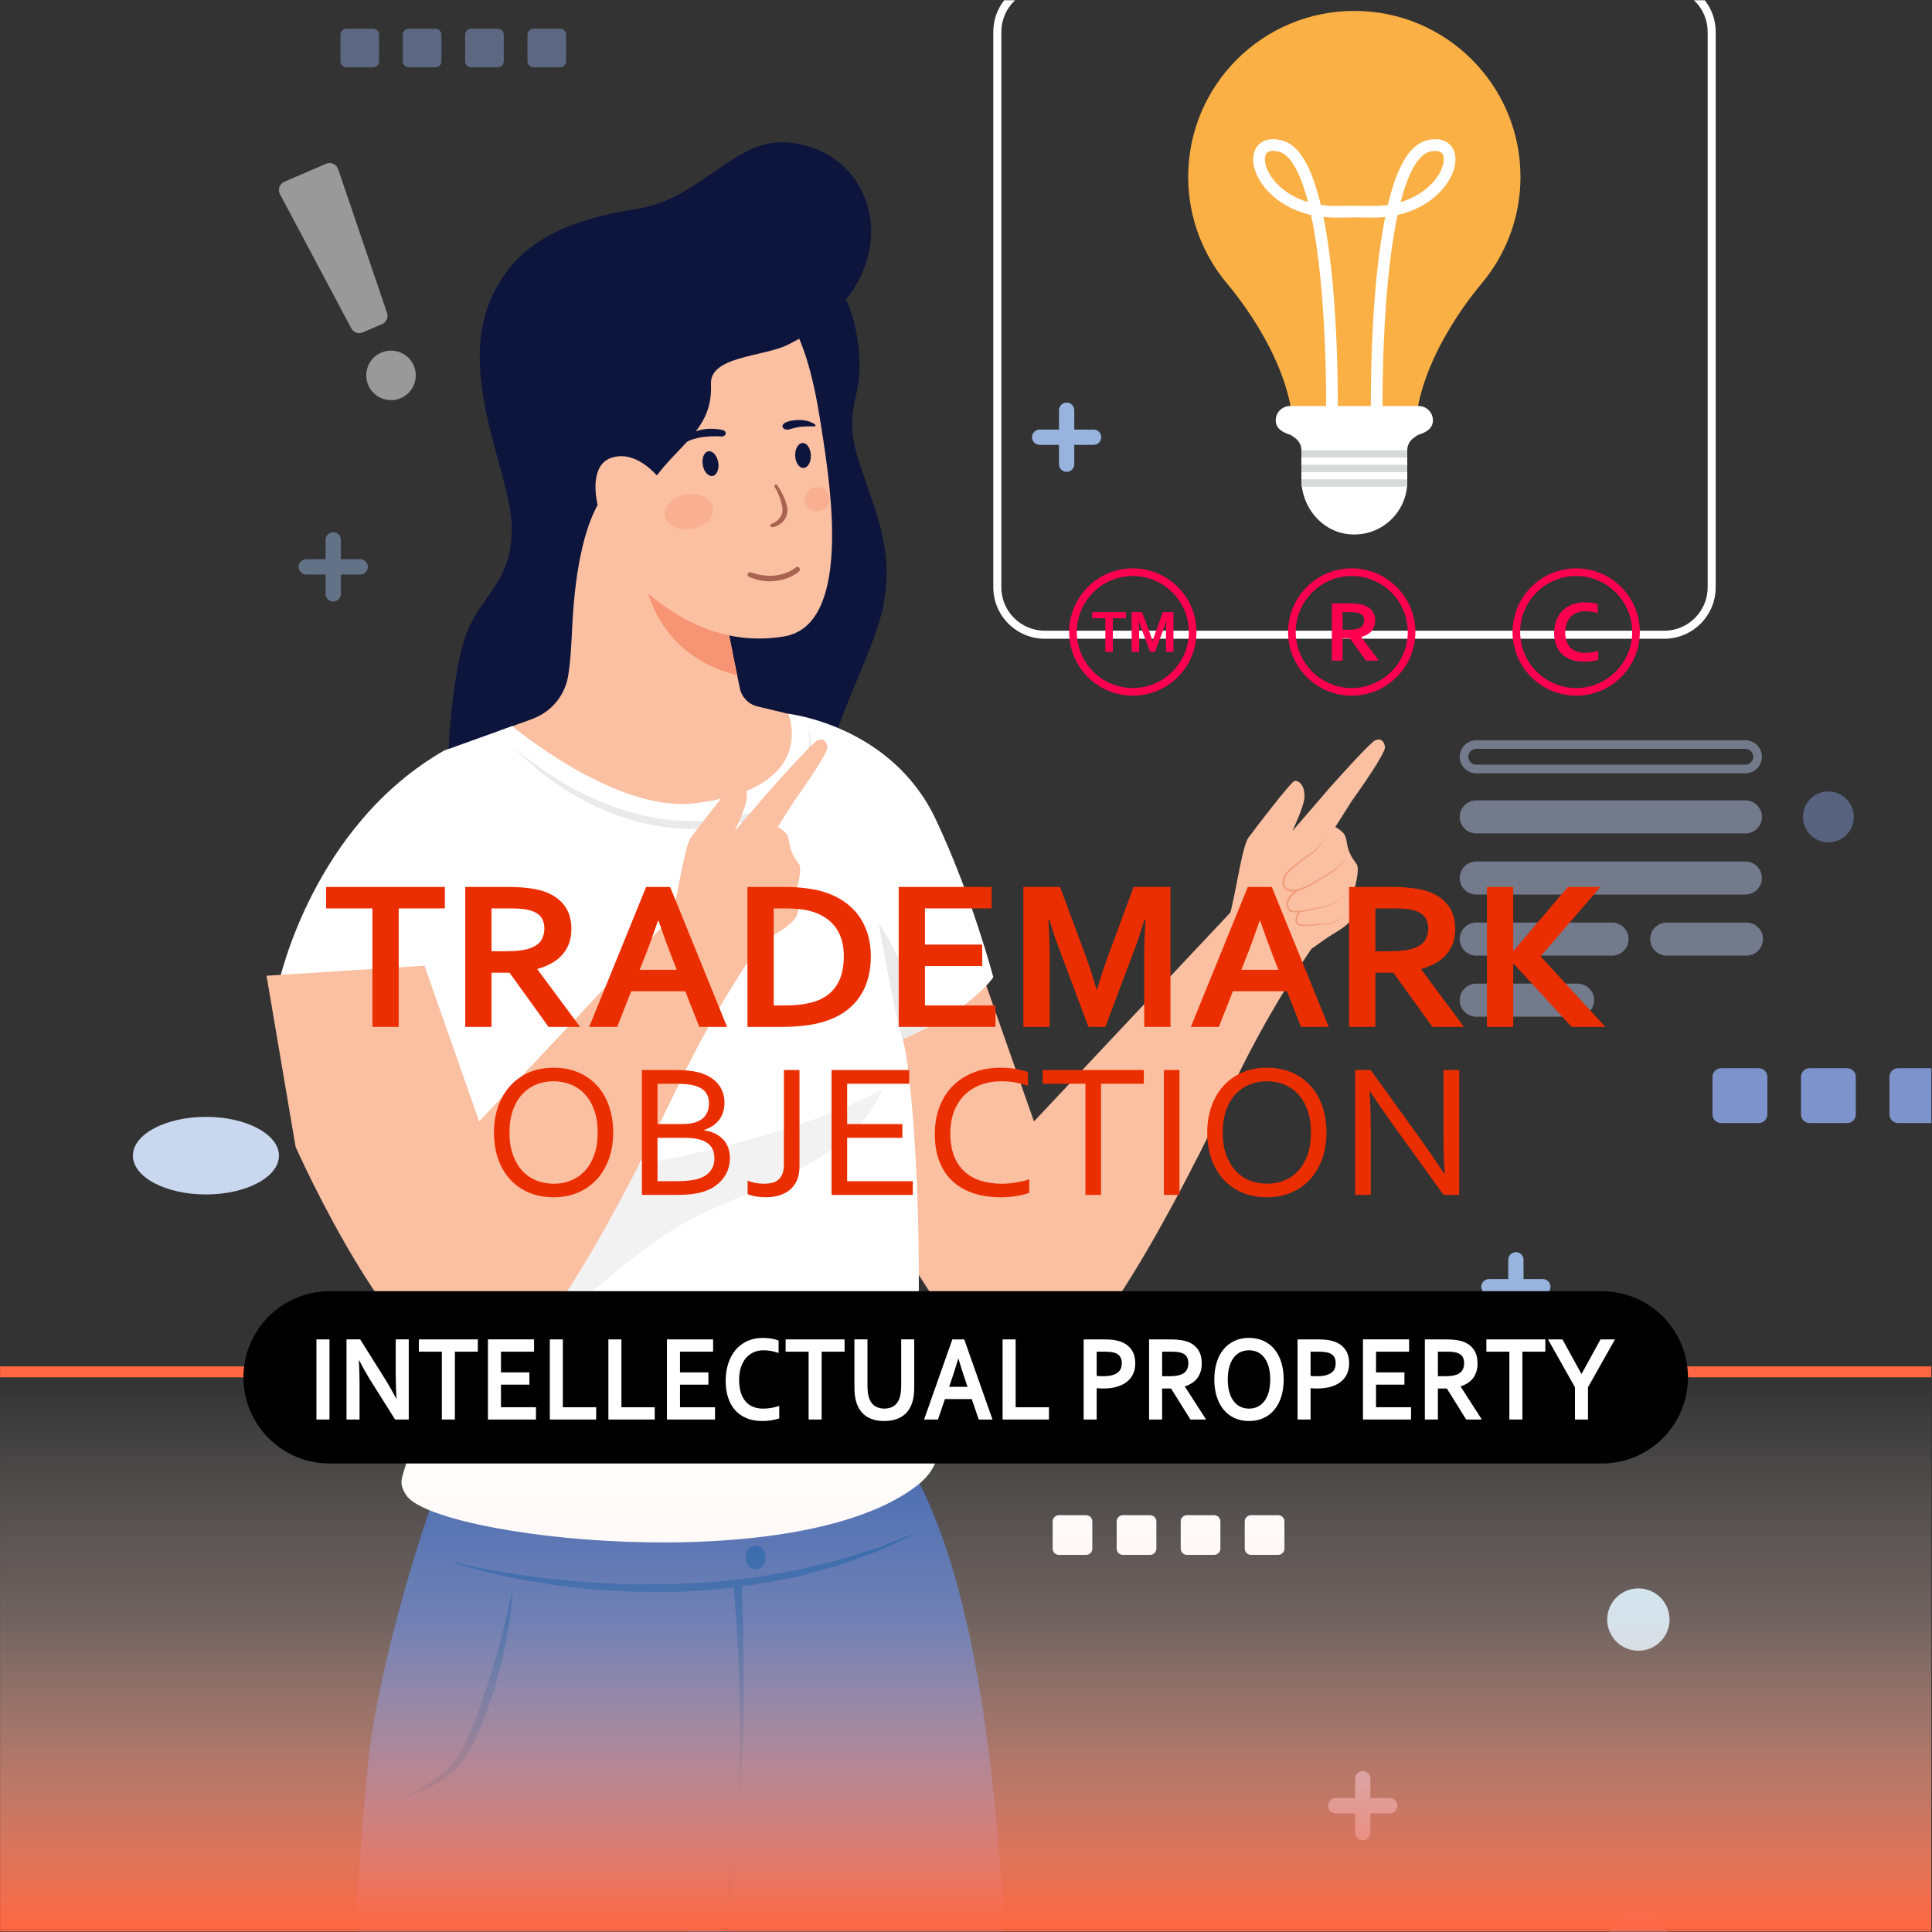 <?xml version="1.0" encoding="UTF-8" standalone="no"?><!DOCTYPE svg PUBLIC "-//W3C//DTD SVG 1.1//EN" "http://www.w3.org/Graphics/SVG/1.1/DTD/svg11.dtd"><svg width="100%" height="100%" viewBox="0 0 2098 2098" version="1.1" xmlns="http://www.w3.org/2000/svg" xmlns:xlink="http://www.w3.org/1999/xlink" xml:space="preserve" xmlns:serif="http://www.serif.com/" style="fill-rule:evenodd;clip-rule:evenodd;stroke-linejoin:round;stroke-miterlimit:2;"><rect x="0" y="0" width="2098" height="2098" fill="#333333" stroke="none"/><rect id="_126" serif:id="126" x="0.073" y="0.278" width="2097.22" height="2097.22" style="fill:none;"/><clipPath id="_clip1"><rect x="0.073" y="0.278" width="2097.22" height="2097.22"/></clipPath><g clip-path="url(#_clip1)"><g><path d="M1063.41,1048.67l59.393,169.128l229.687,-244.305l72.135,56.219c0,0 -44.165,62.539 -82.298,142.126c-65.894,137.532 -161.17,320.336 -219.524,326.437c-83.362,8.716 -199.322,-252.882 -199.322,-252.882l-31.561,-185.828l171.49,-10.895Z" style="fill:#fbbfa1;fill-rule:nonzero;"/><path d="M980.189,1578.33c105.735,166.915 112.037,506.095 123.168,804.64c9.561,256.325 19.446,791.593 19.446,791.593c0,0 -97.892,46.492 -297.047,7.269l-40.539,-797.406l-59.784,-444.375l-60.786,-475.031l315.542,113.31Z" style="fill:#345dab;fill-rule:nonzero;"/><path d="M482.13,1595.76c0,0 -55.722,145.124 -78.968,290.535c-19.611,122.662 -77.931,1278.4 -77.931,1278.4c0,0 145.995,43.729 281.305,18.714c0,0 168.632,-968.801 193.995,-1217.21c25.364,-248.41 25.225,-370.436 25.225,-370.436l-343.626,0Z" style="fill:#345dab;fill-rule:nonzero;"/><path d="M904.341,305.767c0,0 25.878,17.981 29.051,87.162c1.874,40.73 -18.879,53.752 0,110.407c18.888,56.655 36.573,93.184 26.41,151.295c-10.172,58.102 -68.57,151.391 -55.496,183.344c0,0 27.168,-14.469 -72.344,-35.187c-22.261,-4.637 -84.512,-33.609 -84.512,-33.609c0,0 -7.26,-97.334 0,-111.863c7.261,-14.522 79.901,-325.4 79.901,-325.4" style="fill:#0d153d;fill-rule:nonzero;"/><path d="M756.166,920.256c-98.144,-0.872 -274.036,-105.117 -274.036,-105.117l90.858,-32.651c23.385,-8.402 40.556,-28.868 44.06,-53.465c13.815,-96.845 -13.423,-270.723 -13.423,-270.723l165.615,84.982c2.267,26.933 7.409,61.275 13.162,94.832c6.188,36.172 13.161,71.385 18.129,95.267c1.081,5.3 2.057,10.042 2.903,14.094c2.031,9.702 9.457,17.346 19.088,19.655l47.625,11.393l24.022,7.905c0,0 27.604,135.222 -138.003,133.828Z" style="fill:#fbbfa1;fill-rule:nonzero;"/><path d="M800.531,733.381c-93.35,-23.533 -101.02,-107.993 -101.02,-107.993l82.891,12.726c6.188,36.172 13.161,71.385 18.129,95.267Z" style="fill:#f69474;fill-rule:nonzero;"/><path d="M893.463,474.172c8.978,58.694 30.69,204.646 -41.959,216.928c-169.05,28.571 -266.035,-216.928 -266.035,-216.928c0,0 -17.197,-172.536 129.147,-189.298c145.909,-16.708 165.537,102.319 178.847,189.298Z" style="fill:#fbbfa1;fill-rule:nonzero;"/><path d="M855.347,374.45c-27.281,13.336 -84.895,12.116 -83.326,42.971c2.266,45.934 -30.873,62.765 -57.806,97.63c-24.841,32.337 -38.002,-8.795 -61.457,27.002c-15.454,23.595 -28.171,68.108 -31.527,141.559c-0.967,21.224 -2.144,37.924 -4.349,50.754c-3.678,21.32 -18.478,38.979 -38.839,46.283l-33.95,12.177c-9.936,6.711 -47.32,36.912 -57.169,33.949c-0.436,-24.841 6.38,-113.31 23.264,-147.39c19.637,-39.633 46.805,-52.428 45.411,-109.083c-1.482,-56.655 -58.398,-160.638 -23.185,-244.226c27.63,-65.372 86.726,-87.685 160.551,-99.451c68.248,-10.896 104.943,-77.138 162.731,-71.909c105.291,9.414 134.752,153.23 -0.349,219.734Z" style="fill:#0d153d;fill-rule:nonzero;"/><path d="M721.947,559.529c1.577,10.346 14.529,16.962 28.937,14.765c14.408,-2.196 24.806,-12.368 23.229,-22.723c-1.578,-10.346 -14.53,-16.961 -28.938,-14.765c-14.408,2.197 -24.806,12.368 -23.228,22.723Z" style="fill:#f9af91;fill-rule:nonzero;"/><path d="M874.096,544.075c1.098,7.191 7.931,12.116 15.262,11c7.33,-1.115 12.385,-7.853 11.287,-15.044c-1.089,-7.191 -7.923,-12.115 -15.253,-11c-7.339,1.116 -12.394,7.853 -11.296,15.044Z" style="fill:#f9af91;fill-rule:nonzero;"/><path d="M783.744,474.006c0,0 -28.275,-2.676 -42.753,8.847c0,0 -2.222,1.813 -3.477,0.776l1.307,-3.208c0,0 13.257,-20.021 45.577,-13.536c0,0 4.157,1.063 3.687,3.844c-0.541,3.251 -4.341,3.277 -4.341,3.277Z" style="fill:#0d153d;fill-rule:nonzero;"/><path d="M763.13,504.879c1.238,7.391 6.015,12.752 10.651,11.967c4.638,-0.784 7.392,-7.409 6.145,-14.8c-1.246,-7.391 -6.014,-12.743 -10.651,-11.967c-4.637,0.784 -7.391,7.409 -6.145,14.8Z" style="fill:#0d153d;fill-rule:nonzero;"/><path d="M883.666,463.015c-2.345,-0.139 -8.977,-0.052 -14.852,0.549c-5.587,0.732 -12.342,2.868 -12.342,2.868c0,0 -4.559,0.88 -6.363,-2.092c-1.447,-2.545 1.229,-4.689 2.554,-5.334c4.959,-2.441 11.095,-2.999 16.343,-2.99c7.609,0.166 14.32,3.364 16.081,4.916c0.47,0.41 1.29,2.24 -1.421,2.083Z" style="fill:#0d153d;fill-rule:nonzero;"/><path d="M880.546,494.28c0.287,7.496 -3.286,13.71 -7.984,13.902c-4.698,0.183 -8.751,-5.744 -9.048,-13.231c-0.296,-7.487 3.278,-13.71 7.984,-13.893c4.698,-0.183 8.751,5.735 9.048,13.222Z" style="fill:#0d153d;fill-rule:nonzero;"/><path d="M813.257,621.614c0.767,-0.366 1.7,-0.322 2.85,0.087c29.138,10.312 47.268,-4.907 47.46,-5.072c2.449,-2.031 3.948,-0.637 4.366,-0.157c1.133,1.333 0.898,3.137 -0.566,4.401c-1.578,1.343 -16.081,13.04 -39.563,9.832l-1.516,-0.244c-3.687,-0.688 -7.461,-2.031 -11.427,-3.443l-0.654,-0.226c-2.31,-0.828 -2.676,-2.45 -2.231,-3.705l1.281,-1.473Z" style="fill:#a96351;fill-rule:nonzero;"/><path d="M838.595,572.481l1.116,-0.026c0.514,-0.122 12.49,-2.684 15.026,-14.782c2.414,-11.488 -9.553,-29.051 -10.032,-29.818c-0.793,-1.264 -1.769,-2.223 -3.025,-1.43c-1.255,0.793 -0.74,2.022 0.053,3.286c2.954,4.716 9.361,19.088 7.731,26.854c-1.83,8.691 -10.477,11.829 -10.852,11.916c-1.447,0.357 -2.431,1.525 -2.222,2.379c0.261,1.064 1.194,1.43 2.205,1.621Z" style="fill:#a96351;fill-rule:nonzero;"/><path d="M1078.65,1061.2c0,0 -18.217,27.805 -73.477,55.609c-21.791,10.982 -49.421,22.052 -84.024,31.378c-36.782,9.937 -81.409,17.955 -135.362,21.965c-232.982,17.432 -482.874,-103.2 -482.874,-103.2c0,0 35.91,-169.529 179.204,-251.809l74.174,-26.671c0,0 111.48,93.96 197.508,83.849c136.582,-15.951 102.241,-97.185 102.241,-97.185c0,0 111.915,12.29 160.115,114.617c39.659,84.111 62.495,171.447 62.495,171.447Z" style="fill:#fff;fill-rule:nonzero;"/><path d="M1005.18,1116.81c-21.791,10.982 -49.421,22.052 -84.024,31.378c11.418,-49.943 34.255,-144.514 34.255,-144.514c0,0 31.291,49.159 49.769,113.136Z" style="fill:#e9eae9;fill-rule:nonzero;"/><path d="M945.978,955.12c0,0 24.353,145.795 34.211,173.138c6.031,16.726 18.6,124.127 17.554,281.558c-0.662,99.852 52.454,161.371 -1.883,203.374c-132.503,102.415 -525.871,56.916 -554.931,10.171c-16.813,-27.063 14.103,-12.211 23.569,-199.024c10.372,-204.83 17.632,-373.339 17.632,-373.339l463.848,-95.878Z" style="fill:#fff;fill-rule:nonzero;"/><path d="M543.605,1495.37c0,0 16.936,-205.449 152.272,-230.978c196.392,-37.044 263.262,-82.804 263.262,-82.804c-32.703,76.266 -119.916,99.94 -200.541,138.238c-80.624,38.299 -214.993,175.544 -214.993,175.544Z" style="fill:#f3f2f2;fill-rule:nonzero;"/><path d="M487.97,1695.46c0,0 7.906,2.083 21.886,4.976c6.956,1.587 15.506,3.069 25.251,4.943c9.832,1.481 20.832,3.608 32.939,5.203c6.049,0.854 12.342,1.743 18.861,2.659c6.537,0.697 13.301,1.42 20.265,2.161c13.876,1.77 28.642,2.162 43.808,3.617c15.218,0.645 30.951,1.543 46.936,1.578c15.994,-0.296 32.25,0.166 48.444,-1.212c8.115,-0.401 16.221,-0.793 24.301,-1.194c8.063,-0.54 16.046,-1.621 24.005,-2.397c7.94,-0.889 15.837,-1.612 23.603,-2.606c7.722,-1.325 15.349,-2.632 22.845,-3.922c7.496,-1.307 14.869,-2.589 22.086,-3.844c7.139,-1.656 14.121,-3.277 20.919,-4.855c6.808,-1.577 13.423,-3.111 19.83,-4.602c6.397,-1.499 12.35,-3.757 18.199,-5.482c11.653,-3.626 22.339,-6.956 31.814,-9.911c9.221,-3.66 17.267,-6.85 23.891,-9.483c13.327,-5.177 20.945,-8.132 20.945,-8.132c0,0 -7.374,3.521 -20.265,9.684c-6.494,3.042 -14.373,6.729 -23.412,10.965c-9.274,3.66 -19.89,7.426 -31.474,11.549c-5.831,1.961 -11.767,4.445 -18.156,6.205c-6.406,1.735 -13.022,3.53 -19.82,5.37c-6.808,1.847 -13.807,3.748 -20.954,5.683c-7.208,1.708 -14.704,2.815 -22.252,4.288c-7.575,1.394 -15.271,2.815 -23.063,4.253c-7.836,1.099 -15.811,1.927 -23.83,2.92c-8.028,0.881 -16.099,2.075 -24.248,2.72c-8.168,0.497 -16.361,0.993 -24.554,1.49c-16.386,1.186 -32.816,0.532 -48.958,0.628c-16.143,-0.227 -32.015,-1.316 -47.355,-2.162c-15.297,-1.499 -30.132,-2.597 -44.052,-4.864c-6.955,-1.002 -13.736,-1.978 -20.291,-2.919c-6.52,-1.16 -12.821,-2.284 -18.862,-3.365c-12.133,-1.944 -23.054,-4.776 -32.799,-6.859c-9.666,-2.476 -18.12,-4.463 -24.998,-6.468c-13.797,-3.8 -21.485,-6.615 -21.485,-6.615Z" style="fill:#074ea2;fill-rule:nonzero;"/><path d="M764.377,2229.48l30.62,-215.281l-9.78,370.219l-20.84,-154.938Z" style="fill:#074ea2;fill-rule:nonzero;"/><path d="M805.421,1719.19c0,0 2.667,60.499 2.153,120.998c-0.192,30.245 -1.177,60.481 -2.815,83.108c-0.889,11.305 -1.621,20.727 -2.484,27.282c-0.768,6.563 -1.203,10.32 -1.203,10.32c0,0 0.296,-3.766 0.828,-10.355c0.627,-6.572 1.02,-16.012 1.499,-27.317c0.819,-22.627 0.715,-52.828 -0.183,-82.995c-1.665,-60.35 -6.494,-120.501 -6.494,-120.501l8.699,-0.54Z" style="fill:#074ea2;fill-rule:nonzero;"/><path d="M831.343,1691.3c0,7.121 -4.881,12.891 -10.895,12.891c-6.014,0 -10.895,-5.77 -10.895,-12.891c0,-7.121 4.881,-12.891 10.895,-12.891c6.014,0 10.895,5.77 10.895,12.891Z" style="fill:#074ea2;fill-rule:nonzero;"/><path d="M1493.03,804.13c-5.858,2.825 -45.551,47.268 -50.327,52.725c-4.777,5.456 -39.249,45.602 -39.249,45.602c0,0 11.993,-25.521 12.943,-35.343c1.421,-14.679 -6.894,-20.562 -11.026,-18.871c-4.122,1.691 -41.619,50.301 -49.734,61.501c-8.124,11.2 -16.639,83.091 -23.403,91.441c-1.429,1.761 -3.582,4.106 -6.093,6.703c-13.571,14.051 -15.732,35.623 -5.203,52.07c14.137,22.061 44.722,26.062 64.02,8.342c14.164,-12.996 27.831,-28.119 39.667,-38.587c0.898,0.262 12.621,-9.309 22.009,-14.817c21.973,-12.891 25.625,-20.169 26.148,-29.783c0.523,-9.606 -1.455,-21.756 -1.455,-21.756c0,0 5.377,-19.515 1.987,-24.806c-0.854,-1.316 -1.918,-2.841 -3.033,-4.393c-4.088,-5.639 -6.738,-12.159 -7.688,-19.054c-0.549,-4 -1.674,-8.245 -3.957,-10.607c-3.26,-3.373 -6.546,-5.361 -8.621,-6.45l17.581,-27.7l1.264,-1.874c4.802,-6.694 36.189,-50.754 35.143,-57.457c-1.072,-6.859 -5.125,-9.718 -10.973,-6.886Z" style="fill:#fbbfa1;fill-rule:nonzero;"/><path d="M556.68,1724.87c0,0 -0.088,4.28 -0.733,11.732c-0.758,7.435 -1.656,18.121 -3.808,30.777c-2.18,12.647 -4.882,27.403 -8.795,43.005c-1.987,7.784 -4.149,15.811 -6.633,23.891c-2.589,8.036 -5.134,16.238 -8.167,24.283c-2.868,8.098 -6.267,16.003 -9.509,23.813c-3.609,7.731 -6.572,15.297 -10.983,22.47c-4.367,7.138 -9.753,13.588 -15.445,18.426c-5.613,5.073 -11.401,9.222 -16.953,12.612c-11.043,6.964 -21.267,10.643 -28.31,13.153c-7.121,2.414 -11.331,3.216 -11.331,3.216c0,0 3.984,-1.578 10.669,-4.82c3.355,-1.595 7.33,-3.722 11.793,-6.284c4.375,-2.72 9.335,-5.709 14.399,-9.422c5.099,-3.644 10.32,-8.002 15.21,-13.136c5.064,-5.116 9.317,-10.938 13.152,-17.476l2.693,-5.151l2.397,-5.578c1.63,-3.731 3.278,-7.513 4.934,-11.322c3.129,-7.705 6.284,-15.533 9.134,-23.499c3.077,-7.871 5.683,-15.925 8.324,-23.821c2.563,-7.923 5.09,-15.724 7.287,-23.36c4.471,-15.244 8.472,-29.556 11.392,-41.959c2.946,-12.395 5.447,-22.749 6.903,-30.053c1.508,-7.322 2.38,-11.497 2.38,-11.497Z" style="fill:#074ea2;fill-rule:nonzero;"/><path d="M302.918,1254.96c0,23.263 -35.501,42.125 -79.3,42.125c-43.799,0 -79.3,-18.862 -79.3,-42.125c0,-23.272 35.501,-42.134 79.3,-42.134c43.799,0 79.3,18.862 79.3,42.134Z" style="fill:#cad8ef;fill-rule:nonzero;"/><path d="M719.105,523.348c0,0 -25.425,-36.512 -55.565,-26.096c-41.812,14.443 3.416,126.193 33.609,109.266" style="fill:#fbbfa1;fill-rule:nonzero;"/><path d="M558.126,811.522c0,0 4.699,4.349 13.476,11.252c8.716,6.973 21.729,16.212 37.993,26.079c16.274,9.884 36.225,19.777 58.477,27.761c22.235,7.958 47.024,13.649 72.109,14.582c12.507,0.671 25.094,0.48 37.366,-0.959c12.176,-1.464 24.379,-3.721 35.405,-7.225c11.113,-3.565 21.52,-8.028 30.428,-13.842c8.864,-5.839 16.151,-12.969 21.45,-20.57c10.652,-15.349 13.554,-31.561 13.946,-42.517c0.445,-11.104 -0.941,-17.441 -0.941,-17.441c0,0 2.135,6.127 2.624,17.441c0.296,11.078 -0.881,28.232 -11.567,45.202c-10.424,16.97 -30.219,31.465 -53.622,38.891c-11.775,3.923 -23.995,6.346 -36.755,8.106c-12.7,1.691 -25.766,2.101 -38.779,1.604c-26.052,-1.316 -51.573,-7.661 -74.279,-16.177c-22.81,-8.49 -42.404,-20.099 -58.485,-30.707c-16.125,-10.686 -28.179,-21.407 -36.469,-28.938c-8.228,-7.652 -12.377,-12.542 -12.377,-12.542Z" style="fill:#e9eae9;fill-rule:nonzero;"/><path d="M1442.28,907.399l-13.563,16.701l-0.043,0.052l-0.079,0.052c-9.387,6.476 -18.696,13.24 -26.976,21.006c-1.988,2.005 -3.992,4.044 -5.43,6.319c-1.212,2.109 -1.779,5.23 -1.578,7.706c0.165,2.64 1.63,4.854 3.914,5.944c2.3,1.072 5.124,1.168 7.853,0.871c5.491,-0.749 10.633,-3.225 15.741,-5.752c5.073,-2.58 10.024,-5.439 14.896,-8.42c4.872,-2.972 9.692,-6.145 14.382,-9.283c4.401,-3.547 8.079,-8.036 11.4,-12.682c-3.076,4.829 -6.485,9.492 -10.816,13.397c-4.629,3.504 -9.422,6.581 -14.251,9.71c-4.838,3.085 -9.754,6.058 -14.844,8.76c-5.055,2.614 -10.39,5.334 -16.273,6.24c-2.92,0.358 -6.058,0.392 -9.013,-0.906c-3.024,-1.273 -4.95,-4.62 -5.038,-7.714c-0.086,-3.199 0.384,-5.979 2.005,-8.864c1.682,-2.545 3.775,-4.559 5.849,-6.581c8.585,-7.757 18.007,-14.329 27.569,-20.675l-0.113,0.096l14.408,-15.977Z" style="fill:#f09d7a;fill-rule:nonzero;"/><path d="M1409.74,967.48c0,0 -1.29,0.749 -3.356,2.414c-1.987,1.674 -5.02,4.236 -6.824,8.237c-0.872,1.979 -1.203,4.384 -0.297,6.668c0.428,1.115 1.16,2.275 1.988,3.173c0.758,0.688 2.135,1.115 3.477,1.272c5.605,0.54 11.819,-0.784 17.86,-1.979c3.05,-0.653 6.092,-1.298 9.091,-1.943c2.998,-0.671 6.066,-0.846 8.777,-1.761c5.561,-1.577 10.294,-4.402 14.155,-6.964c7.661,-5.326 11.819,-10.041 11.819,-10.041c0,0 -4.027,4.82 -11.592,10.364c-3.818,2.675 -8.499,5.647 -14.156,7.417c-2.823,1.011 -5.831,1.255 -8.794,1.979c-2.981,0.697 -6.014,1.403 -9.039,2.109c-6.092,1.316 -12.211,2.815 -18.304,2.362c-1.508,-0.192 -3.077,-0.488 -4.445,-1.665c-1.098,-1.133 -1.865,-2.336 -2.432,-3.696c-1.159,-2.728 -0.793,-5.744 0.166,-8.01c1.996,-4.611 5.151,-7.304 7.217,-9.134c2.144,-1.796 3.539,-2.65 3.539,-2.65l1.15,1.848Z" style="fill:#f09d7a;fill-rule:nonzero;"/><path d="M1411.88,990.456c0,0 -0.601,0.941 -1.446,2.754c-0.759,1.752 -2.127,4.593 -1.753,7.627l0.994,1.856c0.645,0.453 1.482,0.785 2.327,0.95c1.857,0.418 3.975,0.514 6.145,0.523c4.367,0.035 9.065,-0.348 13.754,-0.688c2.354,-0.149 4.707,-0.305 7.025,-0.445c2.415,0.052 4.507,-0.174 6.581,-0.967c4.14,-1.421 7.793,-3.382 10.878,-5.065c6.145,-3.451 10.041,-6.118 10.041,-6.118c0,0 -3.809,2.771 -9.875,6.415c-3.051,1.778 -6.642,3.844 -10.817,5.421c-2.04,0.872 -4.532,1.194 -6.764,1.194c-2.301,0.218 -4.637,0.427 -6.973,0.645c-4.68,0.48 -9.37,1.003 -13.832,1.099c-2.232,0.052 -4.402,0.026 -6.511,-0.384c-1.151,-0.227 -2.179,-0.575 -3.095,-1.229c-0.915,-0.767 -1.455,-1.83 -1.673,-2.841c-0.41,-2.023 0,-3.748 0.357,-5.204c0.384,-1.455 0.872,-2.658 1.29,-3.634c0.828,-1.944 1.473,-3.016 1.473,-3.016l1.874,1.107Z" style="fill:#f09d7a;fill-rule:nonzero;"/><path d="M1807.18,693.636l0,-8.716l-672.59,0c-13.057,0 -24.832,-5.274 -33.392,-13.824c-8.55,-8.559 -13.824,-20.335 -13.824,-33.383l0,-603.018c0,-13.048 5.274,-24.824 13.824,-33.383c8.56,-8.551 20.335,-13.824 33.392,-13.833l672.59,0c13.057,0.009 24.833,5.282 33.383,13.833c8.551,8.559 13.833,20.335 13.833,33.383l0,603.018c0,13.048 -5.282,24.824 -13.833,33.383c-8.55,8.55 -20.326,13.824 -33.383,13.824l0,8.716c30.89,0 55.932,-25.033 55.932,-55.923l0,-603.018c0,-30.89 -25.042,-55.923 -55.932,-55.932l-672.59,0c-30.899,0.009 -55.932,25.042 -55.932,55.932l0,603.018c0,30.89 25.033,55.923 55.932,55.923l672.59,0Z" style="fill:#fff;fill-rule:nonzero;"/><path d="M1651.11,192.093c0,-99.521 -80.685,-180.206 -180.294,-180.233l-0.244,0c-99.608,0.027 -180.293,80.712 -180.293,180.233c0,44.06 15.881,84.363 42.134,115.707l-0.105,0c0,0 66.766,75.508 71.847,153.561l133.078,0c5.091,-78.053 71.848,-153.561 71.848,-153.561l-0.105,0c26.253,-31.344 42.134,-71.647 42.134,-115.707Z" style="fill:#fbb045;fill-rule:nonzero;"/><path d="M1540.46,440.896l-139.537,0c-8.611,0 -15.584,6.981 -15.584,15.584c0,8.611 7.33,13.135 15.584,15.585c1.395,0.418 4.873,3.181 4.873,3.181c4.619,3.016 7.408,8.167 7.408,13.684l0,31.553c0,30.018 21.948,56.829 51.835,59.679c34.29,3.269 63.131,-23.603 63.131,-57.213l0,-34.019c0,-5.517 2.79,-10.668 7.409,-13.684c0,0 3.486,-2.763 4.881,-3.181c8.246,-2.45 15.585,-6.974 15.585,-15.585c0,-8.603 -6.982,-15.584 -15.585,-15.584Z" style="fill:#fff;fill-rule:nonzero;"/><path d="M1501.39,448.514c0,-0.018 -0.061,-4.158 -0.061,-11.523c0,-26.105 0.828,-92.304 8.202,-153.256c3.678,-30.463 9.029,-59.636 16.534,-81.514c3.739,-10.939 8.028,-20.021 12.647,-26.427c4.637,-6.459 9.37,-9.989 13.963,-11.096c2.397,-0.593 4.455,-0.837 6.154,-0.837c3.835,0.044 5.639,1.064 6.86,2.336c1.203,1.299 2.118,3.469 2.126,6.86c0.018,3.931 -1.359,9.239 -4.445,14.809c-9.256,16.822 -33.052,35.727 -72.205,35.736c-0.775,0 -1.551,-0.009 -2.344,-0.026c-6.049,-0.114 -12.089,-0.175 -18.13,-0.175c-6.04,0 -12.08,0.061 -18.129,0.175c-0.793,0.017 -1.569,0.026 -2.345,0.026c-26.131,-0.018 -45.341,-8.402 -58.067,-18.993c-6.354,-5.29 -11.069,-11.156 -14.138,-16.743c-3.085,-5.57 -4.462,-10.878 -4.445,-14.809c0.009,-3.391 0.924,-5.561 2.127,-6.86c1.22,-1.272 3.025,-2.292 6.86,-2.336c1.699,0 3.756,0.244 6.153,0.837c4.602,1.107 9.326,4.637 13.964,11.096c8.123,11.209 15.035,30.62 20.212,53.805c15.707,69.703 17.197,173.172 17.171,207.383c0,7.374 -0.061,11.514 -0.061,11.532l12.7,0.191c0,-0.026 0.069,-4.271 0.069,-11.723c-0.008,-26.384 -0.819,-92.888 -8.297,-154.773c-3.757,-30.968 -9.144,-60.751 -17.128,-84.111c-4.009,-11.679 -8.655,-21.772 -14.347,-29.722c-5.665,-7.888 -12.612,-13.867 -21.241,-16.02c-3.233,-0.793 -6.302,-1.203 -9.195,-1.203c-6.424,-0.043 -12.29,2.171 -16.178,6.407c-3.896,4.209 -5.526,9.814 -5.517,15.497c0.017,6.711 2.136,13.85 6.023,20.936c11.636,21.172 39.955,42.317 83.335,42.308c0.854,0 1.717,0 2.589,-0.017c5.962,-0.122 11.923,-0.175 17.885,-0.175c5.962,0 11.924,0.053 17.886,0.175c0.871,0.008 1.734,0.017 2.588,0.017c28.895,0.018 51.182,-9.396 66.2,-21.93c7.522,-6.266 13.24,-13.3 17.136,-20.378c3.887,-7.086 6.005,-14.225 6.023,-20.936c0.008,-5.683 -1.622,-11.288 -5.526,-15.497c-3.879,-4.236 -9.745,-6.45 -16.169,-6.407c-2.894,0 -5.962,0.41 -9.196,1.212c-8.628,2.144 -15.575,8.123 -21.241,16.011c-9.91,13.894 -16.839,34.42 -22.287,58.433c-16.125,71.9 -17.458,175.5 -17.485,210.182c0,7.443 0.07,11.688 0.07,11.714l12.7,-0.191Z" style="fill:#fff;fill-rule:nonzero;"/><rect x="1413.21" y="488.93" width="114.966" height="7.949" style="fill:#d8dad9;fill-rule:nonzero;"/><rect x="1413.21" y="504.724" width="114.966" height="7.949" style="fill:#d8dad9;fill-rule:nonzero;"/><rect x="1413.21" y="520.526" width="114.966" height="7.949" style="fill:#d8dad9;fill-rule:nonzero;"/><path d="M435.29,432.308c-13.615,5.892 -29.435,-0.375 -35.336,-13.998c-5.892,-13.623 0.375,-29.443 13.999,-35.335c13.623,-5.892 29.443,0.375 35.335,13.998c5.892,13.623 -0.375,29.443 -13.998,35.335Z" style="fill:#fff;fill-opacity:0.5;fill-rule:nonzero;"/><path d="M414.911,351.91l-20.918,9.048c-4.672,2.022 -10.111,0.113 -12.508,-4.384l-77.417,-145.639c-2.684,-5.038 -0.488,-11.296 4.75,-13.562l45.22,-19.559c5.238,-2.266 11.296,0.418 13.135,5.822l53.108,156.159c1.638,4.82 -0.698,10.093 -5.37,12.115Z" style="fill:#fff;fill-opacity:0.5;fill-rule:nonzero;"/><path d="M1895.35,803.848l-292.253,0c-9.91,0 -17.946,8.036 -17.946,17.947c0,9.91 8.036,17.946 17.946,17.946l292.253,0c9.919,0 17.955,-8.036 17.955,-17.946c0,-9.911 -8.036,-17.947 -17.955,-17.947Zm0,9.361c4.741,0 8.585,3.853 8.585,8.586c0,4.732 -3.844,8.585 -8.585,8.585l-292.253,0c-4.733,0 -8.585,-3.853 -8.585,-8.585c0,-4.733 3.852,-8.586 8.585,-8.586l292.253,0Z" style="fill:#b2c2e4;fill-opacity:0.5;fill-rule:nonzero;"/><path d="M1895.35,905.06l-292.253,0c-9.91,0 -17.946,-8.036 -17.946,-17.946c0,-9.911 8.036,-17.947 17.946,-17.947l292.253,0c9.919,0 17.955,8.036 17.955,17.947c0,9.91 -8.036,17.946 -17.955,17.946Z" style="fill:#b2c2e4;fill-opacity:0.5;fill-rule:nonzero;"/><path d="M1895.35,971.39l-292.253,0c-9.91,0 -17.946,-8.036 -17.946,-17.947c0,-9.91 8.036,-17.946 17.946,-17.946l292.253,0c9.919,0 17.955,8.036 17.955,17.946c0,9.911 -8.036,17.947 -17.955,17.947Z" style="fill:#b2c2e4;fill-opacity:0.5;fill-rule:nonzero;"/><path d="M1750.58,1037.72l-147.486,0c-9.91,0 -17.946,-8.036 -17.946,-17.947c0,-9.91 8.036,-17.946 17.946,-17.946l147.486,0c9.919,0 17.956,8.036 17.956,17.946c0,9.911 -8.037,17.947 -17.956,17.947Z" style="fill:#b2c2e4;fill-opacity:0.5;fill-rule:nonzero;"/><path d="M1896.52,1037.72l-86.621,0c-9.911,0 -17.947,-8.036 -17.947,-17.947c0,-9.91 8.036,-17.946 17.947,-17.946l86.621,0c9.91,0 17.946,8.036 17.946,17.946c0,9.911 -8.036,17.947 -17.946,17.947Z" style="fill:#b2c2e4;fill-opacity:0.5;fill-rule:nonzero;"/><path d="M1713.13,1104.06l-110.033,0c-9.91,0 -17.946,-8.036 -17.946,-17.955c0,-9.91 8.036,-17.946 17.946,-17.946l110.033,0c9.91,0 17.947,8.036 17.947,17.946c0,9.919 -8.037,17.955 -17.947,17.955Z" style="fill:#b2c2e4;fill-opacity:0.5;fill-rule:nonzero;"/><path d="M1158.27,512.375c-4.585,0 -8.307,-3.722 -8.307,-8.307l0,-20.988l-20.989,0c-4.584,0 -8.306,-3.722 -8.306,-8.315c0,-4.585 3.722,-8.307 8.306,-8.307l20.989,0l0,-20.988c0,-4.585 3.722,-8.307 8.307,-8.307c4.584,0 8.306,3.722 8.306,8.307l0,20.988l20.988,0c4.585,0 8.307,3.722 8.307,8.307c0,4.593 -3.722,8.315 -8.307,8.315l-20.988,0l0,20.988c0,4.585 -3.722,8.307 -8.306,8.307Z" style="fill:#97b3de;fill-rule:nonzero;"/><path d="M361.856,653.158c-4.576,0 -8.298,-3.713 -8.298,-8.306l0,-20.989l-20.988,0c-4.585,0 -8.315,-3.722 -8.315,-8.307c0,-4.593 3.73,-8.306 8.315,-8.306l20.988,0l0,-20.988c0,-4.594 3.722,-8.307 8.298,-8.307c4.594,0 8.315,3.713 8.315,8.307l0,20.988l20.989,0c4.576,0 8.298,3.713 8.298,8.306c0,4.585 -3.722,8.307 -8.298,8.307l-20.989,0l0,20.989c0,4.593 -3.721,8.306 -8.315,8.306Z" style="fill:#97b3de;fill-opacity:0.5;fill-rule:nonzero;"/><path d="M1646.14,1434.92c-4.585,0 -8.307,-3.721 -8.307,-8.306l0,-20.989l-20.988,0c-4.585,0 -8.307,-3.721 -8.307,-8.306c0,-4.585 3.722,-8.307 8.307,-8.307l20.988,0l0,-20.988c0,-4.585 3.722,-8.307 8.307,-8.307c4.584,0 8.306,3.722 8.306,8.307l0,20.988l20.989,0c4.584,0 8.306,3.722 8.306,8.307c0,4.585 -3.722,8.306 -8.306,8.306l-20.989,0l0,20.989c0,4.585 -3.722,8.306 -8.306,8.306Z" style="fill:#97b3de;fill-rule:nonzero;"/><path d="M1479.83,1998.5c-4.576,0 -8.306,-3.722 -8.306,-8.306l0,-20.989l-20.989,0c-4.576,0 -8.306,-3.713 -8.306,-8.306c0,-4.585 3.73,-8.307 8.306,-8.307l20.989,0l0,-20.997c0,-4.585 3.73,-8.307 8.306,-8.307c4.585,0 8.307,3.722 8.307,8.307l0,20.997l21.006,0c4.576,0 8.306,3.722 8.306,8.307c0,4.593 -3.73,8.306 -8.306,8.306l-21.006,0l0,20.989c0,4.584 -3.722,8.306 -8.307,8.306Z" style="fill:#97b3de;fill-rule:nonzero;"/><path d="M1985.49,914.735c-15.253,0 -27.621,-12.368 -27.621,-27.621c0,-15.254 12.368,-27.622 27.621,-27.622c15.253,0 27.622,12.368 27.622,27.622c0,15.253 -12.369,27.621 -27.622,27.621Z" style="fill:#7d93cb;fill-opacity:0.5;fill-rule:nonzero;"/><path d="M1813.01,1758.72c0,18.688 -15.157,33.845 -33.845,33.845c-18.696,0 -33.853,-15.157 -33.853,-33.845c0,-18.696 15.157,-33.853 33.853,-33.853c18.688,0 33.845,15.157 33.845,33.853Z" style="fill:#c4e9fa;fill-rule:nonzero;"/><path d="M1779.16,2143.99c-18.696,0 -33.853,-15.158 -33.853,-33.854c0,-18.696 15.157,-33.845 33.853,-33.845c18.688,0 33.845,15.149 33.845,33.845c0,18.696 -15.157,33.854 -33.845,33.854Z" style="fill:#7d93cb;fill-rule:nonzero;"/><path d="M1358.48,1645.39l29.522,0c3.748,0 6.79,3.034 6.79,6.781l0,29.522c0,3.757 -3.042,6.79 -6.79,6.79l-29.522,0c-3.748,0 -6.79,-3.033 -6.79,-6.79l0,-29.522c0,-3.747 3.042,-6.781 6.79,-6.781Z" style="fill:#fff;fill-rule:nonzero;"/><path d="M1288.94,1645.39l29.522,0c3.756,0 6.789,3.034 6.789,6.781l0,29.522c0,3.757 -3.033,6.79 -6.789,6.79l-29.522,0c-3.748,0 -6.781,-3.033 -6.781,-6.79l0,-29.522c0,-3.747 3.033,-6.781 6.781,-6.781Z" style="fill:#fff;fill-rule:nonzero;"/><path d="M1219.41,1645.39l29.522,0c3.748,0 6.79,3.034 6.79,6.781l0,29.522c0,3.757 -3.042,6.79 -6.79,6.79l-29.522,0c-3.748,0 -6.79,-3.033 -6.79,-6.79l0,-29.522c0,-3.747 3.042,-6.781 6.79,-6.781Z" style="fill:#fff;fill-rule:nonzero;"/><path d="M1149.88,1645.39l29.521,0c3.748,0 6.79,3.034 6.79,6.781l0,29.522c0,3.757 -3.042,6.79 -6.79,6.79l-29.521,0c-3.748,0 -6.79,-3.033 -6.79,-6.79l0,-29.522c0,-3.747 3.042,-6.781 6.79,-6.781Z" style="fill:#fff;fill-rule:nonzero;"/><path d="M608.131,73.107l-28.737,0c-3.652,0 -6.616,-2.955 -6.616,-6.607l0,-28.746c0,-3.643 2.964,-6.607 6.616,-6.607l28.737,0c3.644,0 6.607,2.964 6.607,6.607l0,28.746c0,3.652 -2.963,6.607 -6.607,6.607Z" style="fill:#869fd2;fill-opacity:0.5;fill-rule:nonzero;"/><path d="M540.441,73.107l-28.737,0c-3.652,0 -6.607,-2.955 -6.607,-6.607l0,-28.746c0,-3.643 2.955,-6.607 6.607,-6.607l28.737,0c3.652,0 6.607,2.964 6.607,6.607l0,28.746c0,3.652 -2.955,6.607 -6.607,6.607Z" style="fill:#869fd2;fill-opacity:0.5;fill-rule:nonzero;"/><path d="M472.752,73.107l-28.737,0c-3.652,0 -6.607,-2.955 -6.607,-6.607l0,-28.746c0,-3.643 2.955,-6.607 6.607,-6.607l28.737,0c3.652,0 6.607,2.964 6.607,6.607l0,28.746c0,3.652 -2.955,6.607 -6.607,6.607Z" style="fill:#869fd2;fill-opacity:0.5;fill-rule:nonzero;"/><path d="M405.062,73.107l-28.737,0c-3.652,0 -6.607,-2.955 -6.607,-6.607l0,-28.746c0,-3.643 2.955,-6.607 6.607,-6.607l28.737,0c3.652,0 6.607,2.964 6.607,6.607l0,28.746c0,3.652 -2.955,6.607 -6.607,6.607Z" style="fill:#869fd2;fill-opacity:0.5;fill-rule:nonzero;"/><path d="M2101.97,1219.56l-40.791,0c-5.186,0 -9.379,-4.202 -9.379,-9.379l0,-40.791c0,-5.187 4.193,-9.379 9.379,-9.379l40.791,0c5.178,0 9.379,4.192 9.379,9.379l0,40.791c0,5.177 -4.201,9.379 -9.379,9.379Z" style="fill:#7d93cb;fill-rule:nonzero;"/><path d="M2005.89,1219.56l-40.792,0c-5.177,0 -9.378,-4.202 -9.378,-9.379l0,-40.791c0,-5.187 4.201,-9.379 9.378,-9.379l40.792,0c5.177,0 9.379,4.192 9.379,9.379l0,40.791c0,5.177 -4.202,9.379 -9.379,9.379Z" style="fill:#7d93cb;fill-rule:nonzero;"/><path d="M1909.81,1219.56l-40.783,0c-5.186,0 -9.387,-4.202 -9.387,-9.379l0,-40.791c0,-5.187 4.201,-9.379 9.387,-9.379l40.783,0c5.186,0 9.387,4.192 9.387,9.379l0,40.791c0,5.177 -4.201,9.379 -9.387,9.379Z" style="fill:#7d93cb;fill-rule:nonzero;"/><path d="M460.927,1048.67l59.392,169.128l229.688,-244.305l72.135,56.219c0,0 -44.165,62.539 -82.298,142.126c-65.894,137.532 -161.171,320.336 -219.525,326.437c-83.362,8.716 -199.321,-252.882 -199.321,-252.882l-31.561,-185.828l171.49,-10.895Z" style="fill:#fbbfa1;fill-rule:nonzero;"/><path d="M887.526,804.13c-5.857,2.825 -45.55,47.268 -50.327,52.725c-4.776,5.456 -39.249,45.602 -39.249,45.602c0,0 11.994,-25.521 12.944,-35.343c1.42,-14.679 -6.895,-20.562 -11.026,-18.871c-4.123,1.691 -41.62,50.301 -49.735,61.501c-8.123,11.2 -16.639,83.091 -23.403,91.441c-1.429,1.761 -3.582,4.106 -6.092,6.703c-13.571,14.051 -15.733,35.623 -5.204,52.07c14.138,22.061 44.723,26.062 64.021,8.342c14.163,-12.996 27.83,-28.119 39.667,-38.587c0.897,0.262 12.621,-9.309 22.008,-14.817c21.973,-12.891 25.625,-20.169 26.148,-29.783c0.523,-9.606 -1.455,-21.756 -1.455,-21.756c0,0 5.378,-19.515 1.987,-24.806c-0.854,-1.316 -1.917,-2.841 -3.033,-4.393c-4.088,-5.639 -6.738,-12.159 -7.688,-19.054c-0.549,-4 -1.673,-8.245 -3.957,-10.607c-3.26,-3.373 -6.546,-5.361 -8.62,-6.45l17.58,-27.7l1.264,-1.874c4.803,-6.694 36.19,-50.754 35.144,-57.457c-1.072,-6.859 -5.126,-9.718 -10.974,-6.886Z" style="fill:#fbbfa1;fill-rule:nonzero;"/></g><path d="M2097.3,2095.21l0,-599.52l-2097.22,0l0,599.52l2097.22,0Z" style="fill:url(#_Linear2);"/><path d="M2097.3,2107.13c6.583,0 11.92,-5.337 11.92,-11.92l0,-599.52c0,-6.583 -5.337,-11.92 -11.92,-11.92l-2097.22,0c-6.584,0 -11.921,5.337 -11.921,11.92l0,599.52c0,6.583 5.337,11.92 11.921,11.92l2097.22,0Zm0,-11.92l0,-599.52l-2097.22,0l0,599.52l2097.22,0Z" style="fill:#ff6742;"/><g><path d="M1833,1495.69c0,-24.811 -9.856,-48.605 -27.4,-66.149c-17.544,-17.544 -41.339,-27.4 -66.15,-27.4l-1381.54,0c-24.811,0 -48.605,9.856 -66.149,27.4c-17.544,17.544 -27.4,41.338 -27.4,66.149c0,0.001 0,0.003 0,0.004c0,24.811 9.856,48.606 27.4,66.15c17.544,17.543 41.338,27.4 66.149,27.4l1381.54,0c24.811,0 48.606,-9.857 66.15,-27.4c17.544,-17.544 27.4,-41.339 27.4,-66.15l0,-0.004Z"/><rect x="343.633" y="1454.48" width="14.156" height="87.011" style="fill:#fff;fill-rule:nonzero;"/><path d="M416.55,1494.92c5.547,8.887 10.054,16.778 13.521,23.671l0.346,0c-0.462,-11.315 -0.693,-19.553 -0.693,-24.712l0,-39.408l14.156,0l0,87.011l-14.849,0l-25.192,-40.059c-4.43,-6.937 -9.014,-14.979 -13.751,-24.127l-0.347,0c0.462,10.665 0.693,18.924 0.693,24.777l0,39.409l-14.156,0l0,-87.011l14.85,0l25.422,40.449Z" style="fill:#fff;fill-rule:nonzero;"/><path d="M493.975,1541.49l-14.156,0l0,-73.68l-24.961,0l0,-13.331l64.019,0l0,13.331l-24.902,0l0,73.68Z" style="fill:#fff;fill-rule:nonzero;"/><path d="M544.011,1528.15l38.019,0l0,13.331l-52.175,0l0,-87.011l50.095,0l0,13.331l-35.939,0l0,22.501l30.854,0l0,13.331l-30.854,0l0,24.517Z" style="fill:#fff;fill-rule:nonzero;"/><path d="M611.209,1454.48l0,73.68l36.169,0l0,13.331l-50.325,0l0,-87.011l14.156,0Z" style="fill:#fff;fill-rule:nonzero;"/><path d="M674.824,1454.48l0,73.68l36.169,0l0,13.331l-50.325,0l0,-87.011l14.156,0Z" style="fill:#fff;fill-rule:nonzero;"/><path d="M738.438,1528.15l38.019,0l0,13.331l-52.174,0l0,-87.011l50.094,0l0,13.331l-35.939,0l0,22.501l30.855,0l0,13.331l-30.855,0l0,24.517Z" style="fill:#fff;fill-rule:nonzero;"/><path d="M829.094,1466.31c-3.852,0 -7.405,0.715 -10.66,2.146c-3.255,1.431 -6.048,3.512 -8.378,6.243c-2.331,2.731 -4.151,6.102 -5.46,10.112c-1.31,4.011 -1.965,8.595 -1.965,13.754c0,5.116 0.597,9.614 1.791,13.494c1.194,3.881 2.909,7.121 5.143,9.722c2.234,2.602 4.959,4.563 8.175,5.886c3.217,1.322 6.866,1.983 10.95,1.983c2.927,0 5.912,-0.26 8.955,-0.78c3.043,-0.52 5.894,-1.279 8.552,-2.276l0,13.721c-2.697,0.867 -5.605,1.55 -8.725,2.049c-3.12,0.498 -6.356,0.748 -9.707,0.748c-6.548,0 -12.307,-1.052 -17.276,-3.154c-4.969,-2.103 -9.119,-5.073 -12.451,-8.91c-3.332,-3.836 -5.836,-8.432 -7.512,-13.786c-1.675,-5.354 -2.513,-11.261 -2.513,-17.721c0,-6.633 0.896,-12.789 2.687,-18.469c1.791,-5.679 4.372,-10.6 7.742,-14.762c3.371,-4.162 7.588,-7.435 12.654,-9.82c5.065,-2.384 10.795,-3.598 17.189,-3.641c3.274,0 6.375,0.249 9.303,0.748c2.927,0.498 5.566,1.203 7.915,2.113l0,13.527c-3.081,-1.084 -5.951,-1.843 -8.609,-2.277c-2.658,-0.433 -5.258,-0.65 -7.8,-0.65Z" style="fill:#fff;fill-rule:nonzero;"/><path d="M892.247,1541.49l-14.156,0l0,-73.68l-24.961,0l0,-13.331l64.02,0l0,13.331l-24.903,0l0,73.68Z" style="fill:#fff;fill-rule:nonzero;"/><path d="M960.137,1543.11c-4.044,0 -7.684,-0.445 -10.92,-1.334c-3.236,-0.888 -6.086,-2.167 -8.551,-3.836c-2.466,-1.669 -4.565,-3.707 -6.298,-6.113c-1.734,-2.406 -3.12,-5.127 -4.16,-8.162c-0.848,-2.427 -1.454,-5.115 -1.82,-8.063c-0.366,-2.949 -0.549,-6.243 -0.549,-9.885l0,-51.244l14.156,0l0,49.813c0,6.156 0.654,10.969 1.964,14.437c1.464,3.859 3.602,6.644 6.414,8.357c2.811,1.712 6.124,2.568 9.938,2.568c3.813,0 7.126,-0.856 9.938,-2.568c2.812,-1.713 4.949,-4.498 6.413,-8.357c1.31,-3.468 1.965,-8.281 1.965,-14.437l0,-49.813l14.155,0l0,51.244c0,3.642 -0.182,6.936 -0.548,9.885c-0.366,2.948 -0.973,5.636 -1.82,8.063c-1.04,3.035 -2.437,5.756 -4.189,8.162c-1.753,2.406 -3.891,4.444 -6.414,6.113c-2.523,1.669 -5.422,2.948 -8.696,3.836c-3.274,0.889 -6.933,1.334 -10.978,1.334Z" style="fill:#fff;fill-rule:nonzero;"/><path d="M1055.24,1519.31l-29.113,0l-7.573,22.176l-15.08,0l30.68,-87.011l12.943,0l30.681,87.011l-14.965,0l-7.573,-22.176Zm-14.672,-43.896c-2.703,9.102 -5.114,16.709 -7.233,22.821l-2.643,7.744l19.983,0l-2.643,-7.744c-2.095,-6.166 -4.506,-13.772 -7.233,-22.821l-0.231,0Z" style="fill:#fff;fill-rule:nonzero;"/><path d="M1102.91,1454.48l0,73.68l36.169,0l0,13.331l-50.325,0l0,-87.011l14.156,0Z" style="fill:#fff;fill-rule:nonzero;"/><path d="M1198.13,1507.8c-1.271,0 -2.523,-0.022 -3.756,-0.065c-1.232,-0.044 -2.388,-0.13 -3.467,-0.26l0,34.011l-14.156,0l0,-87.011l22.303,0c3.737,0 7.001,0.184 9.794,0.552c2.793,0.369 5.287,0.922 7.482,1.659c5.277,1.82 9.341,4.725 12.192,8.714c2.85,3.988 4.275,9.061 4.275,15.217c0,4.205 -0.77,7.988 -2.311,11.348c-1.541,3.36 -3.794,6.21 -6.76,8.551c-2.966,2.342 -6.587,4.141 -10.863,5.398c-4.275,1.257 -9.186,1.886 -14.733,1.886Zm-7.223,-13.722c0.809,0.13 1.84,0.228 3.092,0.293c1.251,0.065 2.552,0.098 3.9,0.098c3.813,0 7.01,-0.347 9.591,-1.041c2.581,-0.694 4.661,-1.658 6.24,-2.894c1.579,-1.235 2.716,-2.731 3.409,-4.487c0.694,-1.756 1.04,-3.674 1.04,-5.755c0,-2.558 -0.52,-4.769 -1.56,-6.633c-1.04,-1.865 -2.85,-3.317 -5.431,-4.357c-1.348,-0.521 -3.014,-0.9 -4.998,-1.138c-1.984,-0.239 -4.42,-0.358 -7.309,-0.358l-7.974,0l0,26.272Z" style="fill:#fff;fill-rule:nonzero;"/><path d="M1305.02,1480.62c0,6.069 -1.492,11.218 -4.478,15.445c-2.985,4.227 -7.598,7.359 -13.838,9.397l0,0.26l22.996,35.767l-16.987,0l-21.031,-33.686l-9.707,0l0,33.686l-14.156,0l0,-87.011l23.516,0c3.891,0 7.511,0.249 10.863,0.747c3.351,0.499 6.22,1.247 8.609,2.244c4.545,1.951 8.05,4.845 10.515,8.682c2.466,3.836 3.698,8.66 3.698,14.469Zm-36.054,13.852c3.236,0 5.98,-0.163 8.234,-0.488c2.253,-0.325 4.15,-0.813 5.691,-1.463c2.85,-1.214 4.824,-2.873 5.922,-4.975c1.098,-2.103 1.647,-4.52 1.647,-7.251c0,-2.341 -0.433,-4.411 -1.3,-6.211c-0.867,-1.799 -2.34,-3.219 -4.42,-4.259c-1.348,-0.694 -3.043,-1.203 -5.085,-1.528c-2.041,-0.326 -4.564,-0.488 -7.569,-0.488l-10.111,0l0,26.663l6.991,0Z" style="fill:#fff;fill-rule:nonzero;"/><path d="M1379.38,1497.98c0,-5.289 -0.578,-9.917 -1.733,-13.884c-1.156,-3.967 -2.754,-7.273 -4.796,-9.917c-2.041,-2.645 -4.468,-4.617 -7.28,-5.918c-2.812,-1.301 -5.894,-1.951 -9.245,-1.951c-3.351,0 -6.432,0.65 -9.244,1.951c-2.812,1.301 -5.239,3.273 -7.281,5.918c-2.041,2.644 -3.64,5.95 -4.795,9.917c-1.156,3.967 -1.734,8.595 -1.734,13.884c0,5.289 0.578,9.917 1.734,13.884c1.155,3.967 2.754,7.262 4.795,9.885c2.042,2.623 4.469,4.595 7.281,5.918c2.812,1.322 5.893,1.983 9.244,1.983c3.351,0 6.433,-0.661 9.245,-1.983c2.812,-1.323 5.239,-3.295 7.28,-5.918c2.042,-2.623 3.64,-5.918 4.796,-9.885c1.155,-3.967 1.733,-8.595 1.733,-13.884Zm14.618,0c0,6.633 -0.837,12.714 -2.513,18.241c-1.676,5.528 -4.122,10.286 -7.338,14.275c-3.216,3.988 -7.165,7.088 -11.845,9.299c-4.68,2.211 -10.005,3.317 -15.976,3.317c-5.97,0 -11.296,-1.106 -15.976,-3.317c-4.68,-2.211 -8.628,-5.311 -11.844,-9.299c-3.217,-3.989 -5.663,-8.747 -7.338,-14.275c-1.676,-5.527 -2.514,-11.608 -2.514,-18.241c0,-6.633 0.838,-12.713 2.514,-18.241c1.675,-5.528 4.121,-10.286 7.338,-14.274c3.216,-3.989 7.164,-7.089 11.844,-9.3c4.68,-2.211 10.006,-3.316 15.976,-3.316c5.971,0 11.296,1.105 15.976,3.316c4.68,2.211 8.629,5.311 11.845,9.3c3.216,3.988 5.662,8.746 7.338,14.274c1.676,5.528 2.513,11.608 2.513,18.241Z" style="fill:#fff;fill-rule:nonzero;"/><path d="M1430.4,1507.8c-1.271,0 -2.523,-0.022 -3.755,-0.065c-1.233,-0.044 -2.389,-0.13 -3.467,-0.26l0,34.011l-14.156,0l0,-87.011l22.303,0c3.736,0 7.001,0.184 9.793,0.552c2.793,0.369 5.287,0.922 7.483,1.659c5.277,1.82 9.341,4.725 12.191,8.714c2.851,3.988 4.276,9.061 4.276,15.217c0,4.205 -0.771,7.988 -2.311,11.348c-1.541,3.36 -3.795,6.21 -6.761,8.551c-2.966,2.342 -6.586,4.141 -10.862,5.398c-4.276,1.257 -9.187,1.886 -14.734,1.886Zm-7.222,-13.722c0.809,0.13 1.839,0.228 3.091,0.293c1.252,0.065 2.552,0.098 3.9,0.098c3.814,0 7.011,-0.347 9.591,-1.041c2.581,-0.694 4.661,-1.658 6.241,-2.894c1.579,-1.235 2.715,-2.731 3.409,-4.487c0.693,-1.756 1.04,-3.674 1.04,-5.755c0,-2.558 -0.52,-4.769 -1.56,-6.633c-1.04,-1.865 -2.851,-3.317 -5.432,-4.357c-1.348,-0.521 -3.014,-0.9 -4.998,-1.138c-1.983,-0.239 -4.42,-0.358 -7.309,-0.358l-7.973,0l0,26.272Z" style="fill:#fff;fill-rule:nonzero;"/><path d="M1494.25,1528.15l38.019,0l0,13.331l-52.175,0l0,-87.011l50.095,0l0,13.331l-35.939,0l0,22.501l30.854,0l0,13.331l-30.854,0l0,24.517Z" style="fill:#fff;fill-rule:nonzero;"/><path d="M1604.49,1480.62c0,6.069 -1.493,11.218 -4.478,15.445c-2.985,4.227 -7.598,7.359 -13.838,9.397l0,0.26l22.996,35.767l-16.987,0l-21.032,-33.686l-9.707,0l0,33.686l-14.155,0l0,-87.011l23.516,0c3.89,0 7.511,0.249 10.862,0.747c3.351,0.499 6.221,1.247 8.609,2.244c4.546,1.951 8.051,4.845 10.516,8.682c2.465,3.836 3.698,8.66 3.698,14.469Zm-36.054,13.852c3.235,0 5.98,-0.163 8.233,-0.488c2.254,-0.325 4.151,-0.813 5.692,-1.463c2.85,-1.214 4.824,-2.873 5.922,-4.975c1.098,-2.103 1.647,-4.52 1.647,-7.251c0,-2.341 -0.434,-4.411 -1.3,-6.211c-0.867,-1.799 -2.34,-3.219 -4.421,-4.259c-1.348,-0.694 -3.043,-1.203 -5.084,-1.528c-2.042,-0.326 -4.565,-0.488 -7.569,-0.488l-10.112,0l0,26.663l6.992,0Z" style="fill:#fff;fill-rule:nonzero;"/><path d="M1653.2,1541.49l-14.156,0l0,-73.68l-24.961,0l0,-13.331l64.02,0l0,13.331l-24.903,0l0,73.68Z" style="fill:#fff;fill-rule:nonzero;"/><path d="M1717.45,1491.93l20.57,-37.457l15.716,0l-29.294,51.959l0,35.052l-14.156,0l0,-35.052l-29.294,-51.959l15.716,0l20.569,37.457l0.173,0Z" style="fill:#fff;fill-rule:nonzero;"/></g><circle cx="1230.16" cy="686.326" r="60.83" style="fill-opacity:0;"/><path d="M1230.16,617.209c-38.147,0 -69.117,30.97 -69.117,69.117c0,38.146 30.97,69.116 69.117,69.116c38.146,0 69.116,-30.97 69.116,-69.116c0,-38.147 -30.97,-69.117 -69.116,-69.117Zm0,8.287c33.573,0 60.83,27.257 60.83,60.83c0,33.573 -27.257,60.83 -60.83,60.83c-33.573,0 -60.83,-27.257 -60.83,-60.83c0,-33.573 27.257,-60.83 60.83,-60.83Z" style="fill:#ff0050;"/><path d="M1208.42,707.884l-8.094,0l0,-36.511l-14.271,0l0,-6.606l36.603,0l0,6.606l-14.238,0l0,36.511Z" style="fill:#ff0050;fill-rule:nonzero;"/><path d="M1251.67,696.315c0.969,-3.394 2.169,-7.036 3.601,-10.924l7.631,-20.624l11.364,0l0,43.117l-8.094,0l0,-21.848c0,-3.201 0.133,-6.918 0.397,-11.15l-0.297,0c-0.375,1.224 -0.815,2.599 -1.322,4.125c-0.506,1.525 -1.035,3.029 -1.586,4.511l-9.15,24.362l-5.22,0l-9.151,-24.362c-0.551,-1.482 -1.079,-2.986 -1.586,-4.511c-0.506,-1.526 -0.947,-2.901 -1.321,-4.125l-0.297,0c0.264,3.974 0.396,7.68 0.396,11.117l0,21.881l-8.094,0l0,-43.117l11.298,0l7.632,20.527c1.277,3.416 2.477,7.09 3.601,11.021l0.198,0Z" style="fill:#ff0050;fill-rule:nonzero;"/><circle cx="1467.89" cy="686.326" r="60.83" style="fill-opacity:0;"/><path d="M1467.89,617.209c-38.147,0 -69.117,30.97 -69.117,69.117c0,38.146 30.97,69.116 69.117,69.116c38.146,0 69.117,-30.97 69.117,-69.116c0,-38.147 -30.971,-69.117 -69.117,-69.117Zm0,8.287c33.573,0 60.83,27.257 60.83,60.83c0,33.573 -27.257,60.83 -60.83,60.83c-33.573,0 -60.83,-27.257 -60.83,-60.83c0,-33.573 27.257,-60.83 60.83,-60.83Z" style="fill:#ff0050;"/><path d="M1493.41,673.927c0,4.334 -1.23,8.01 -3.69,11.029c-2.459,3.018 -6.26,5.255 -11.402,6.71l0,0.186l18.948,25.541l-13.996,0l-17.329,-24.055l-7.998,0l0,24.055l-11.664,0l0,-62.135l19.376,0c3.206,0 6.189,0.178 8.95,0.534c2.761,0.356 5.126,0.89 7.094,1.603c3.745,1.393 6.633,3.459 8.664,6.199c2.031,2.74 3.047,6.184 3.047,10.333Zm-29.707,9.891c2.666,0 4.927,-0.116 6.784,-0.348c1.857,-0.233 3.42,-0.581 4.689,-1.045c2.349,-0.867 3.976,-2.051 4.88,-3.553c0.905,-1.501 1.357,-3.227 1.357,-5.178c0,-1.671 -0.357,-3.15 -1.071,-4.435c-0.714,-1.284 -1.928,-2.298 -3.642,-3.041c-1.111,-0.496 -2.507,-0.859 -4.19,-1.092c-1.682,-0.232 -3.761,-0.348 -6.236,-0.348l-8.331,0l0,19.04l5.76,0Z" style="fill:#ff0050;fill-rule:nonzero;"/><circle cx="1711.6" cy="686.326" r="60.83" style="fill-opacity:0;"/><path d="M1711.6,617.209c-38.147,0 -69.117,30.97 -69.117,69.117c0,38.146 30.97,69.116 69.117,69.116c38.146,0 69.116,-30.97 69.116,-69.116c0,-38.147 -30.97,-69.117 -69.116,-69.117Zm0,8.287c33.573,0 60.83,27.257 60.83,60.83c0,33.573 -27.257,60.83 -60.83,60.83c-33.573,0 -60.83,-27.257 -60.83,-60.83c0,-33.573 27.257,-60.83 60.83,-60.83Z" style="fill:#ff0050;"/><path d="M1721.48,663.71c-3.174,0 -6.102,0.511 -8.784,1.533c-2.681,1.021 -4.982,2.507 -6.903,4.458c-1.92,1.95 -3.419,4.357 -4.498,7.221c-1.079,2.863 -1.619,6.137 -1.619,9.821c0,3.654 0.492,6.866 1.476,9.636c0.984,2.771 2.396,5.085 4.237,6.943c1.841,1.857 4.086,3.258 6.736,4.203c2.65,0.944 5.657,1.416 9.022,1.416c2.412,0 4.871,-0.186 7.379,-0.557c2.507,-0.372 4.856,-0.914 7.046,-1.626l0,9.799c-2.222,0.619 -4.618,1.107 -7.189,1.463c-2.571,0.356 -5.237,0.534 -7.998,0.534c-5.395,0 -10.14,-0.751 -14.234,-2.253c-4.095,-1.501 -7.514,-3.622 -10.26,-6.362c-2.745,-2.739 -4.808,-6.021 -6.189,-9.845c-1.38,-3.823 -2.071,-8.041 -2.071,-12.654c0,-4.737 0.738,-9.133 2.214,-13.188c1.476,-4.056 3.602,-7.57 6.379,-10.542c2.778,-2.972 6.253,-5.309 10.426,-7.012c4.174,-1.703 8.895,-2.57 14.163,-2.601c2.698,0 5.253,0.178 7.665,0.534c2.412,0.356 4.586,0.86 6.522,1.51l0,9.659c-2.539,-0.774 -4.903,-1.316 -7.093,-1.625c-2.19,-0.31 -4.332,-0.465 -6.427,-0.465Z" style="fill:#ff0050;fill-rule:nonzero;"/><g><path d="M432.941,1115.12l-28.523,0l0,-128.665l-50.293,0l0,-23.28l128.992,0l0,23.28l-50.176,0l0,128.665Z" style="fill:#eb2e00;fill-rule:nonzero;"/><path d="M620.493,1008.83c0,10.599 -3.008,19.589 -9.023,26.97c-6.015,7.382 -15.309,12.852 -27.882,16.41l0,0.454l46.335,62.459l-34.228,0l-42.377,-58.825l-19.558,0l0,58.825l-28.523,0l0,-151.945l47.383,0c7.839,0 15.135,0.435 21.887,1.306c6.752,0.87 12.534,2.176 17.346,3.918c9.159,3.406 16.222,8.46 21.189,15.16c4.967,6.7 7.451,15.123 7.451,25.268Zm-72.646,24.188c6.519,0 12.049,-0.284 16.59,-0.852c4.54,-0.567 8.362,-1.419 11.467,-2.555c5.743,-2.12 9.721,-5.015 11.933,-8.687c2.212,-3.672 3.318,-7.893 3.318,-12.662c0,-4.088 -0.873,-7.704 -2.62,-10.845c-1.746,-3.142 -4.715,-5.622 -8.906,-7.439c-2.716,-1.211 -6.131,-2.101 -10.245,-2.668c-4.113,-0.568 -9.197,-0.852 -15.251,-0.852l-20.373,0l0,46.56l14.087,0Z" style="fill:#eb2e00;fill-rule:nonzero;"/><path d="M744.123,1076.4l-58.661,0l-15.258,38.724l-30.386,0l61.819,-151.945l26.078,0l61.819,151.945l-30.153,0l-15.258,-38.724Zm-29.563,-76.654c-5.447,15.894 -10.305,29.177 -14.575,39.851l-5.324,13.523l40.263,0l-5.324,-13.523c-4.222,-10.767 -9.08,-24.051 -14.575,-39.851l-0.465,0Z" style="fill:#eb2e00;fill-rule:nonzero;"/><path d="M811.654,1115.12l0,-151.945l41.212,0c3.648,0 7.354,0.113 11.118,0.34c3.764,0.228 7.432,0.568 11.002,1.022c3.57,0.455 7.024,1.004 10.361,1.647c3.338,0.644 6.403,1.42 9.197,2.328c8.305,2.574 15.639,6.057 22.004,10.448c6.364,4.391 11.7,9.577 16.007,15.558c4.308,5.981 7.568,12.662 9.78,20.043c2.212,7.382 3.318,15.388 3.318,24.019c0,8.176 -0.932,15.842 -2.795,22.996c-1.862,7.154 -4.695,13.684 -8.498,19.589c-3.803,5.905 -8.596,11.11 -14.378,15.615c-5.782,4.505 -12.632,8.195 -20.548,11.072c-6.597,2.423 -14.087,4.24 -22.469,5.451c-8.382,1.212 -17.812,1.817 -28.29,1.817l-37.021,0Zm40.281,-23.28c16.687,0 29.726,-2.233 39.117,-6.7c8.304,-4.013 14.591,-9.842 18.86,-17.489c4.268,-7.646 6.403,-17.412 6.403,-29.298c0,-6.208 -0.699,-11.811 -2.096,-16.808c-1.397,-4.996 -3.415,-9.444 -6.054,-13.343c-2.638,-3.899 -5.84,-7.249 -9.604,-10.05c-3.764,-2.801 -8.014,-5.111 -12.748,-6.928c-4.424,-1.665 -9.353,-2.876 -14.785,-3.633c-5.433,-0.758 -11.526,-1.136 -18.278,-1.136l-12.574,0l0,105.385l11.759,0Z" style="fill:#eb2e00;fill-rule:nonzero;"/><path d="M1004.44,1091.84l76.605,0l0,23.28l-105.127,0l0,-151.945l100.935,0l0,23.28l-72.413,0l0,39.292l62.168,0l0,23.28l-62.168,0l0,42.813Z" style="fill:#eb2e00;fill-rule:nonzero;"/><path d="M1191.41,1074.35c3.415,-11.962 7.645,-24.795 12.69,-38.498l26.893,-72.679l40.048,0l0,151.945l-28.522,0l0,-76.995c0,-11.28 0.465,-24.377 1.397,-39.292l-1.048,0c-1.32,4.315 -2.872,9.161 -4.657,14.536c-1.785,5.375 -3.648,10.675 -5.588,15.899l-32.248,85.852l-18.395,0l-32.248,-85.852c-1.94,-5.224 -3.803,-10.524 -5.588,-15.899c-1.785,-5.375 -3.337,-10.221 -4.657,-14.536l-1.048,0c0.932,14.006 1.397,27.066 1.397,39.179l0,77.108l-28.522,0l0,-151.945l39.815,0l26.893,72.339c4.502,12.037 8.732,24.983 12.69,38.838l0.698,0Z" style="fill:#eb2e00;fill-rule:nonzero;"/><path d="M1397.47,1076.4l-58.661,0l-15.258,38.724l-30.386,0l61.819,-151.945l26.078,0l61.819,151.945l-30.153,0l-15.258,-38.724Zm-29.564,-76.654c-5.446,15.894 -10.304,29.177 -14.574,39.851l-5.324,13.523l40.263,0l-5.325,-13.523c-4.221,-10.767 -9.079,-24.051 -14.574,-39.851l-0.466,0Z" style="fill:#eb2e00;fill-rule:nonzero;"/><path d="M1580.26,1008.83c0,10.599 -3.008,19.589 -9.023,26.97c-6.015,7.382 -15.309,12.852 -27.882,16.41l0,0.454l46.335,62.459l-34.228,0l-42.376,-58.825l-19.559,0l0,58.825l-28.523,0l0,-151.945l47.383,0c7.839,0 15.135,0.435 21.887,1.306c6.752,0.87 12.535,2.176 17.347,3.918c9.158,3.406 16.221,8.46 21.188,15.16c4.967,6.7 7.451,15.123 7.451,25.268Zm-72.646,24.188c6.519,0 12.049,-0.284 16.59,-0.852c4.54,-0.567 8.363,-1.419 11.467,-2.555c5.743,-2.12 9.721,-5.015 11.933,-8.687c2.212,-3.672 3.318,-7.893 3.318,-12.662c0,-4.088 -0.873,-7.704 -2.619,-10.845c-1.747,-3.142 -4.715,-5.622 -8.907,-7.439c-2.716,-1.211 -6.131,-2.101 -10.244,-2.668c-4.114,-0.568 -9.198,-0.852 -15.251,-0.852l-20.374,0l0,46.56l14.087,0Z" style="fill:#eb2e00;fill-rule:nonzero;"/><path d="M1614.72,1115.12l0,-151.945l28.523,0l0,69.159l0.465,0l58.792,-69.159l35.392,0l-64.962,75.291l70.317,76.654l-36.556,0l-62.983,-68.591l-0.465,0l0,68.591l-28.523,0Z" style="fill:#eb2e00;fill-rule:nonzero;"/><path d="M649.04,1229.89c0,-9.123 -1.225,-17.164 -3.677,-24.124c-2.451,-6.96 -5.83,-12.772 -10.137,-17.434c-4.307,-4.663 -9.384,-8.194 -15.232,-10.592c-5.849,-2.399 -12.134,-3.599 -18.857,-3.599c-6.723,0 -13.009,1.2 -18.857,3.599c-5.848,2.398 -10.926,5.929 -15.233,10.592c-4.307,4.662 -7.686,10.474 -10.137,17.434c-2.451,6.96 -3.677,15.001 -3.677,24.124c0,9.122 1.243,17.147 3.73,24.073c2.486,6.926 5.883,12.721 10.19,17.384c4.307,4.662 9.384,8.176 15.232,10.541c5.847,2.365 12.168,3.548 18.961,3.548c6.724,0 12.975,-1.183 18.753,-3.548c5.778,-2.365 10.82,-5.879 15.127,-10.541c4.307,-4.663 7.686,-10.458 10.137,-17.384c2.452,-6.926 3.677,-14.951 3.677,-24.073Zm16.834,0c0,10.271 -1.512,19.698 -4.536,28.28c-3.023,8.581 -7.353,15.981 -12.989,22.198c-5.635,6.216 -12.422,11.065 -20.359,14.545c-7.937,3.48 -16.82,5.22 -26.647,5.22c-10.172,0 -19.277,-1.74 -27.318,-5.22c-8.04,-3.48 -14.843,-8.329 -20.41,-14.545c-5.567,-6.217 -9.828,-13.617 -12.783,-22.198c-2.955,-8.582 -4.432,-18.009 -4.432,-28.28c0,-10.339 1.529,-19.816 4.587,-28.432c3.059,-8.616 7.388,-16.032 12.989,-22.249c5.601,-6.216 12.387,-11.065 20.359,-14.545c7.971,-3.48 16.905,-5.22 26.802,-5.22c10.102,0 19.156,1.74 27.162,5.22c8.006,3.48 14.793,8.329 20.36,14.545c5.566,6.217 9.827,13.633 12.782,22.249c2.955,8.616 4.433,18.093 4.433,28.432Z" style="fill:#eb2e00;fill-rule:nonzero;"/><path d="M764.59,1227.45c4.295,0.608 8.157,1.723 11.586,3.345c3.43,1.622 6.374,3.7 8.833,6.234c2.459,2.534 4.347,5.541 5.663,9.021c1.316,3.48 1.974,7.45 1.974,11.91c0,3.176 -0.479,6.504 -1.439,9.984c-0.959,3.48 -2.553,6.859 -4.78,10.136c-2.227,3.277 -5.139,6.301 -8.737,9.072c-3.598,2.77 -8.07,5.034 -13.415,6.791c-4.112,1.352 -8.669,2.298 -13.671,2.838c-5.003,0.541 -10.999,0.811 -17.989,0.811l-35.568,0l0,-135.621l34.309,0c3.15,0 6.009,0.051 8.577,0.152c2.568,0.101 4.931,0.253 7.088,0.456c2.157,0.203 4.161,0.456 6.01,0.76c1.849,0.304 3.595,0.659 5.238,1.065c4.315,1.148 8.236,2.719 11.762,4.713c3.527,1.993 6.523,4.375 8.988,7.146c2.466,2.77 4.367,5.913 5.702,9.426c1.335,3.514 2.003,7.332 2.003,11.454c0,3.311 -0.399,6.487 -1.195,9.528c-0.797,3.041 -2.079,5.845 -3.845,8.413c-1.767,2.568 -4.053,4.865 -6.858,6.893c-2.806,2.027 -6.218,3.716 -10.236,5.068l0,0.405Zm-24.835,-6.791c3.325,0 6.2,-0.152 8.625,-0.456c2.425,-0.304 4.607,-0.76 6.546,-1.369c5.196,-1.689 8.989,-4.324 11.379,-7.906c2.39,-3.581 3.585,-7.804 3.585,-12.67c0,-5 -1.247,-9.088 -3.741,-12.264c-2.494,-3.176 -6.408,-5.542 -11.742,-7.096c-2.633,-0.743 -5.681,-1.267 -9.144,-1.571c-3.464,-0.304 -7.551,-0.456 -12.262,-0.456l-19.016,0l0,43.788l25.77,0Zm-25.77,14.9l0,47.133l20.471,0c4.849,0 9.352,-0.22 13.508,-0.659c4.157,-0.439 7.69,-1.132 10.599,-2.078c3.187,-1.013 5.889,-2.314 8.105,-3.902c2.217,-1.588 4.001,-3.345 5.352,-5.271c1.351,-1.926 2.321,-3.97 2.909,-6.132c0.589,-2.163 0.884,-4.359 0.884,-6.589c0,-2.568 -0.312,-4.983 -0.935,-7.247c-0.624,-2.264 -1.646,-4.291 -3.066,-6.082c-1.42,-1.79 -3.29,-3.362 -5.611,-4.713c-2.321,-1.352 -5.213,-2.399 -8.677,-3.142c-2.078,-0.473 -4.451,-0.811 -7.118,-1.014c-2.667,-0.203 -5.975,-0.304 -9.923,-0.304l-26.498,0Z" style="fill:#eb2e00;fill-rule:nonzero;"/><path d="M851.253,1161.97l16.937,0l0,104.503c0,5.609 -0.865,10.508 -2.597,14.698c-1.732,4.189 -4.209,7.686 -7.43,10.49c-3.221,2.805 -7.083,4.916 -11.586,6.335c-4.503,1.42 -9.56,2.129 -15.171,2.129c-4.78,-0.068 -8.816,-0.456 -12.106,-1.166c-3.291,-0.709 -5.767,-1.436 -7.43,-2.179l0,-14.596c2.563,1.014 5.352,1.808 8.365,2.382c3.014,0.575 6.252,0.862 9.716,0.862c3.117,0 5.992,-0.338 8.625,-1.014c2.632,-0.676 4.883,-1.824 6.754,-3.446c1.87,-1.622 3.325,-3.784 4.364,-6.487c1.039,-2.703 1.559,-6.048 1.559,-10.035l0,-102.476Z" style="fill:#eb2e00;fill-rule:nonzero;"/><path d="M919.939,1282.69l71.283,0l0,14.9l-88.221,0l0,-135.621l84.377,0l0,14.9l-67.439,0l0,43.788l59.957,0l0,14.9l-59.957,0l0,47.133Z" style="fill:#eb2e00;fill-rule:nonzero;"/><path d="M1087.51,1174.14c-7.785,0 -15.061,1.2 -21.83,3.599c-6.768,2.398 -12.642,5.98 -17.623,10.744c-4.98,4.764 -8.908,10.677 -11.783,17.738c-2.876,7.062 -4.313,15.289 -4.313,24.681c0,9.326 1.332,17.418 3.997,24.276c2.665,6.859 6.452,12.535 11.361,17.029c4.908,4.494 10.816,7.822 17.723,9.984c6.907,2.163 14.603,3.244 23.088,3.244c2.314,0 4.769,-0.119 7.363,-0.355c2.595,-0.237 5.207,-0.574 7.837,-1.014c2.629,-0.439 5.189,-0.946 7.679,-1.52c2.489,-0.574 4.716,-1.2 6.679,-1.875l0,14.596c-4.087,1.554 -8.832,2.753 -14.236,3.598c-5.403,0.845 -10.945,1.267 -16.626,1.267c-11.569,0 -21.821,-1.571 -30.758,-4.713c-8.936,-3.142 -16.435,-7.653 -22.497,-13.532c-6.061,-5.879 -10.651,-13.059 -13.768,-21.539c-3.117,-8.481 -4.676,-18.093 -4.676,-28.837c0,-10.542 1.645,-20.239 4.936,-29.091c3.29,-8.852 8.036,-16.454 14.236,-22.806c6.2,-6.352 13.716,-11.302 22.549,-14.85c8.832,-3.547 18.756,-5.321 29.77,-5.321c2.91,0 5.785,0.118 8.625,0.355c2.84,0.236 5.559,0.574 8.157,1.013c2.598,0.44 5.005,0.963 7.222,1.571c2.217,0.609 4.122,1.251 5.715,1.926l0,14.596c-4.208,-1.351 -8.802,-2.483 -13.782,-3.395c-4.98,-0.913 -9.995,-1.369 -15.045,-1.369Z" style="fill:#eb2e00;fill-rule:nonzero;"/><path d="M1195.62,1297.6l-16.938,0l0,-120.721l-46.448,0l0,-14.9l109.835,0l0,14.9l-46.449,0l0,120.721Z" style="fill:#eb2e00;fill-rule:nonzero;"/><rect x="1263.89" y="1161.97" width="16.938" height="135.621" style="fill:#eb2e00;fill-rule:nonzero;"/><path d="M1423.6,1229.89c0,-9.123 -1.226,-17.164 -3.677,-24.124c-2.451,-6.96 -5.83,-12.772 -10.137,-17.434c-4.307,-4.663 -9.384,-8.194 -15.233,-10.592c-5.848,-2.399 -12.134,-3.599 -18.856,-3.599c-6.723,0 -13.009,1.2 -18.857,3.599c-5.849,2.398 -10.926,5.929 -15.233,10.592c-4.307,4.662 -7.686,10.474 -10.137,17.434c-2.451,6.96 -3.677,15.001 -3.677,24.124c0,9.122 1.243,17.147 3.73,24.073c2.486,6.926 5.882,12.721 10.189,17.384c4.307,4.662 9.385,8.176 15.232,10.541c5.848,2.365 12.169,3.548 18.962,3.548c6.724,0 12.975,-1.183 18.753,-3.548c5.778,-2.365 10.82,-5.879 15.127,-10.541c4.307,-4.663 7.686,-10.458 10.137,-17.384c2.451,-6.926 3.677,-14.951 3.677,-24.073Zm16.834,0c0,10.271 -1.512,19.698 -4.536,28.28c-3.024,8.581 -7.353,15.981 -12.989,22.198c-5.636,6.216 -12.422,11.065 -20.359,14.545c-7.938,3.48 -16.82,5.22 -26.647,5.22c-10.172,0 -19.278,-1.74 -27.318,-5.22c-8.04,-3.48 -14.843,-8.329 -20.41,-14.545c-5.567,-6.217 -9.828,-13.617 -12.783,-22.198c-2.955,-8.582 -4.433,-18.009 -4.433,-28.28c0,-10.339 1.53,-19.816 4.588,-28.432c3.058,-8.616 7.388,-16.032 12.989,-22.249c5.601,-6.216 12.387,-11.065 20.359,-14.545c7.971,-3.48 16.905,-5.22 26.802,-5.22c10.102,0 19.156,1.74 27.162,5.22c8.006,3.48 14.793,8.329 20.359,14.545c5.567,6.217 9.828,13.633 12.783,22.249c2.955,8.616 4.433,18.093 4.433,28.432Z" style="fill:#eb2e00;fill-rule:nonzero;"/><path d="M1543,1237.59c8.521,11.961 16.937,24.259 25.25,36.896l0.624,0c-0.901,-13.177 -1.351,-26.624 -1.351,-40.342l0,-72.169l17.042,0l0,135.621l-16.938,0l-54.554,-75.615c-9.421,-13.177 -17.838,-25.476 -25.25,-36.896l-0.624,0c0.901,12.366 1.351,26.793 1.351,43.281l0,69.23l-16.938,0l0,-135.621l16.834,0l54.554,75.615Z" style="fill:#eb2e00;fill-rule:nonzero;"/></g></g><defs><linearGradient id="_Linear2" x1="0" y1="0" x2="1" y2="0" gradientUnits="userSpaceOnUse" gradientTransform="matrix(3.671e-14,599.52,-2097.22,1.28418e-13,1048.68,1495.69)"><stop offset="0" style="stop-color:#fff;stop-opacity:0"/><stop offset="0.44" style="stop-color:#ffd1c6;stop-opacity:0.3"/><stop offset="1" style="stop-color:#ff6742;stop-opacity:1"/></linearGradient></defs></svg>